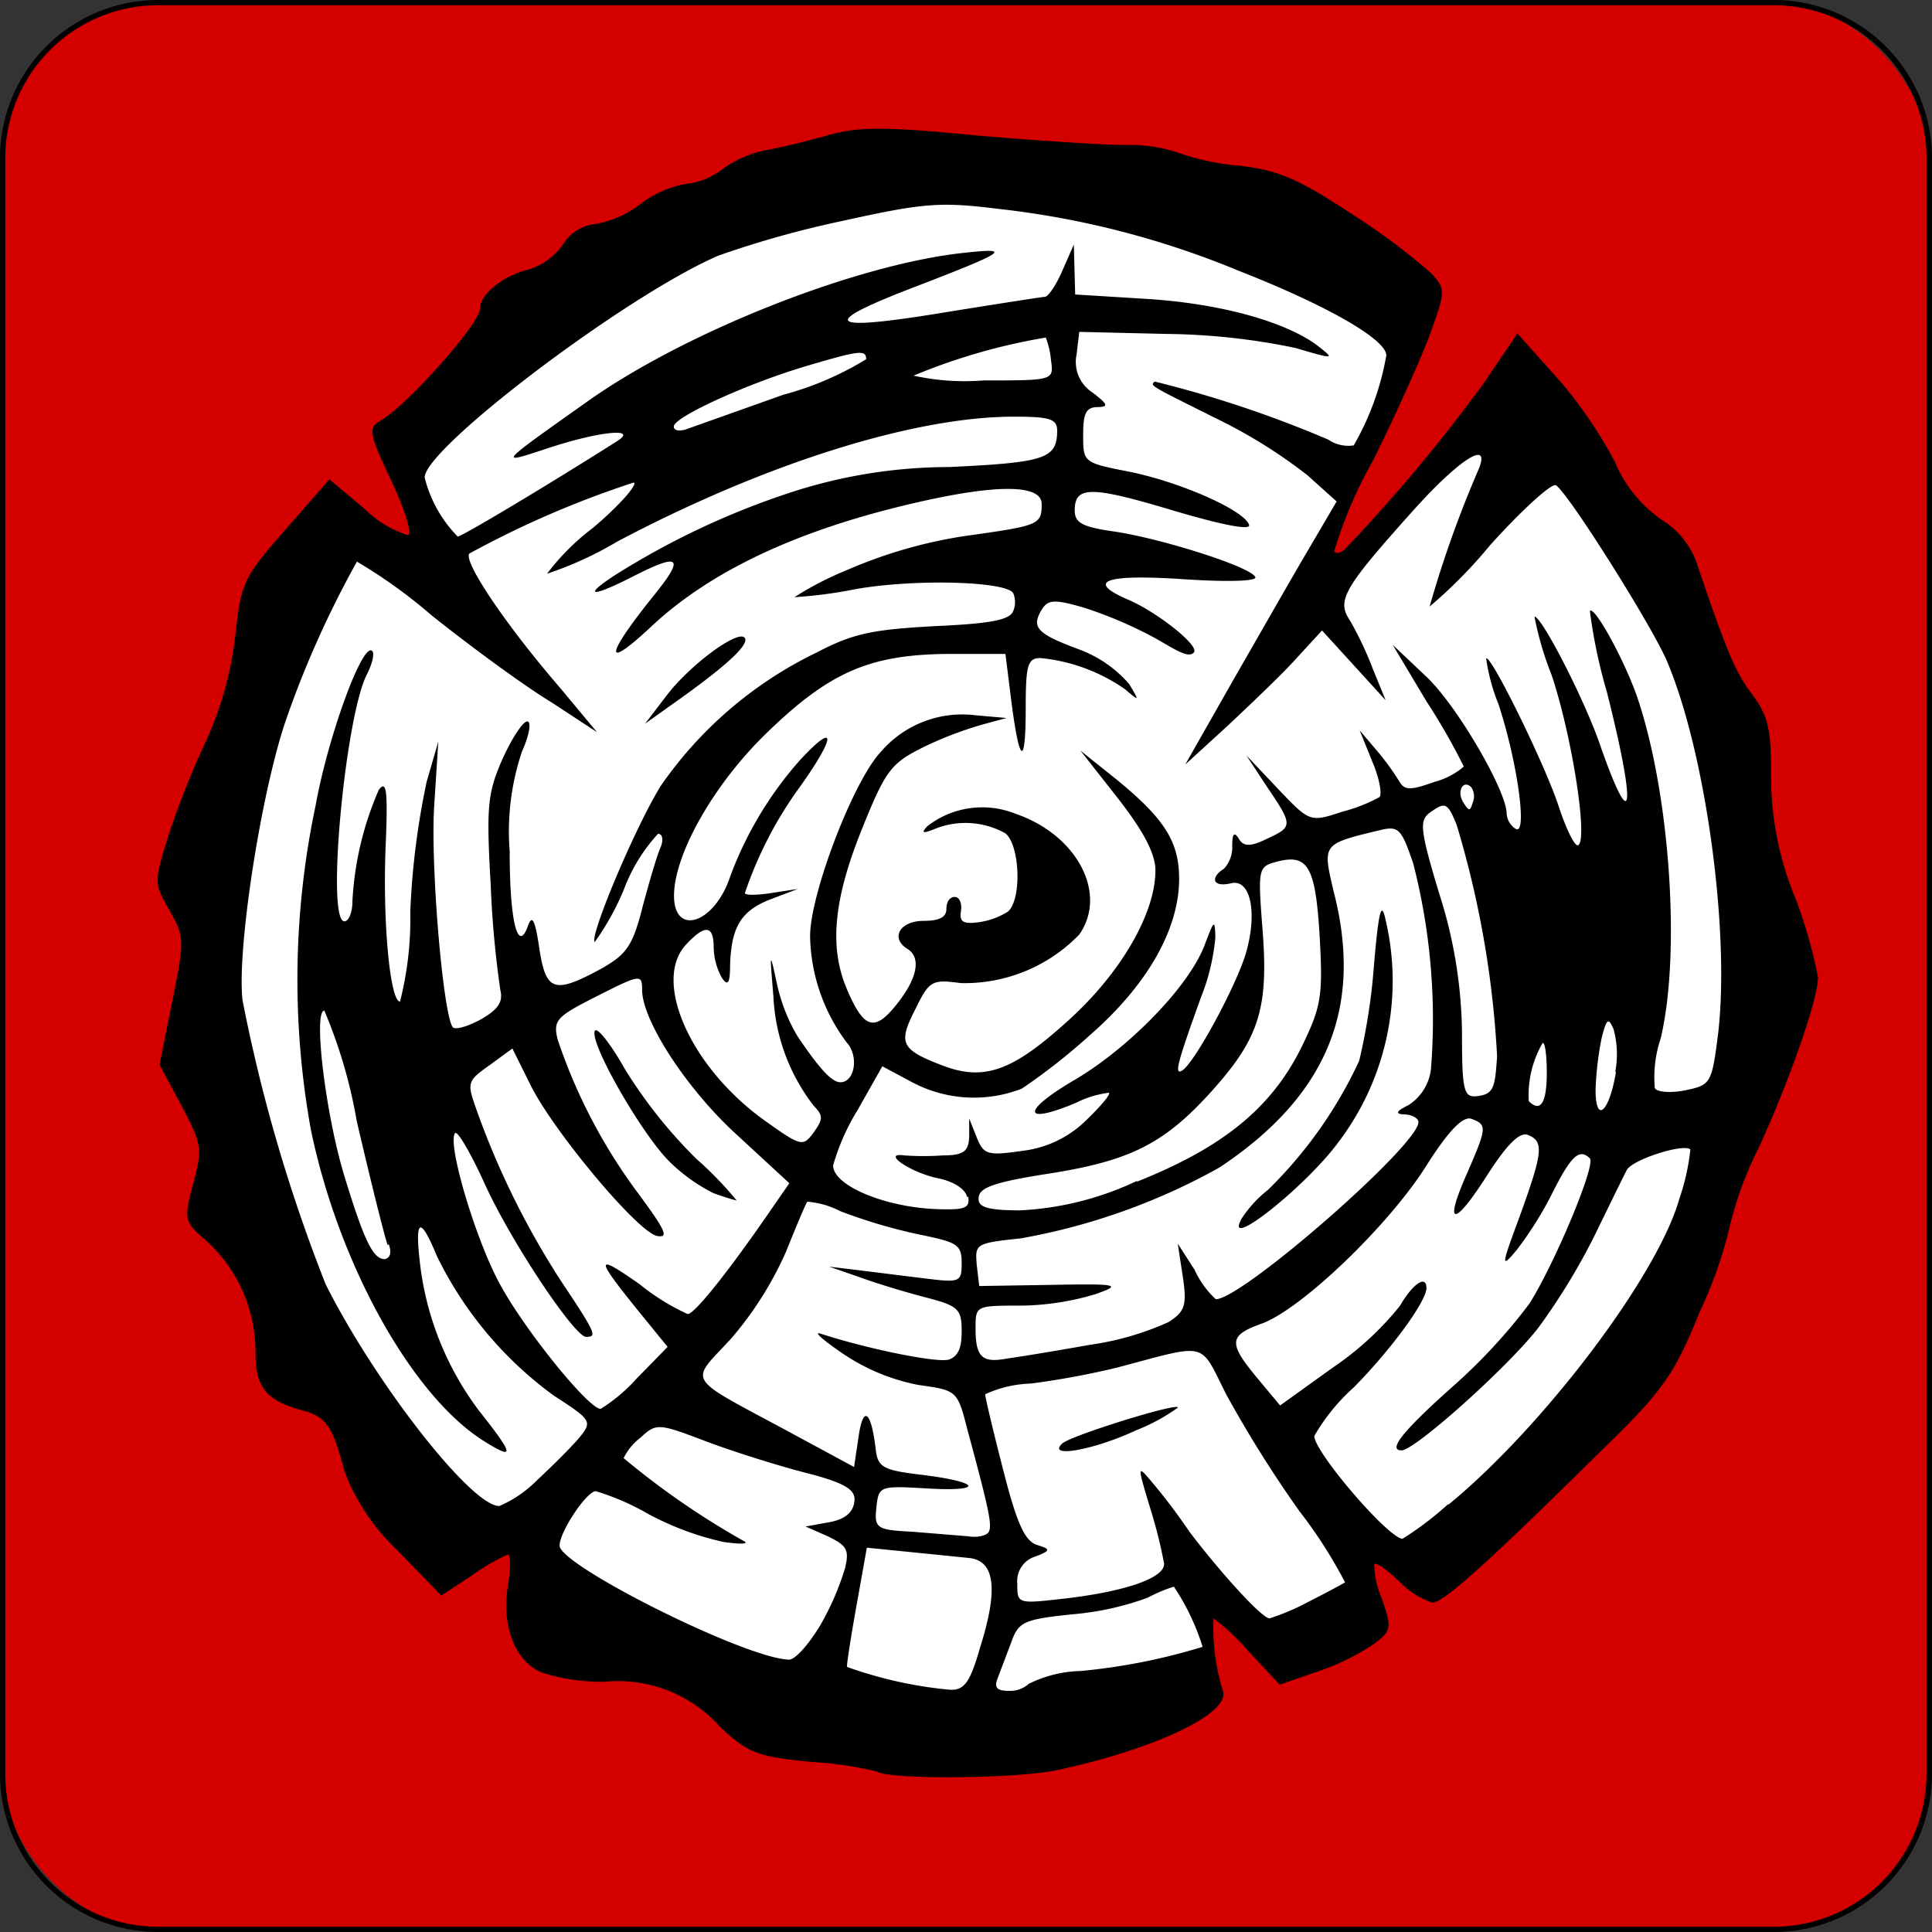 <svg id="Layer_1" data-name="Layer 1" xmlns="http://www.w3.org/2000/svg" viewBox="0 0 84.76 84.76"><rect x="0" y="0" width="84.76" height="84.76" fill="#333333" stroke="none"/><defs><style>.cls-1{fill:#d40000;}.cls-2{fill:#fff;fill-rule:evenodd;}</style></defs><rect class="cls-1" x="0.12" y="0.12" width="84.52" height="84.53" rx="6.82"/><path d="M77.82,84.76H6.93A6.94,6.94,0,0,1,0,77.83V6.93A6.94,6.94,0,0,1,6.93,0H77.82a6.94,6.94,0,0,1,6.94,6.93v70.9A6.94,6.94,0,0,1,77.82,84.76ZM6.93.23a6.71,6.71,0,0,0-6.7,6.7v70.9a6.71,6.71,0,0,0,6.7,6.7H77.82a6.71,6.71,0,0,0,6.7-6.7V6.93a6.71,6.71,0,0,0-6.7-6.7Z"/><path class="cls-2" d="M77.9,42.29c0,10.68-14.64,28-18.48,25.39,1.27,4.73-4.81,3.55-6.26,2.85,0,4-5.95,6.68-10.18,6.68-4.88,0-9-2.25-13.19-4-2.76-1.19-4.67-3.35-7-5.07C14.38,62,8.07,53.51,8.07,42.29c0-8.25,5.84-20.73,10.28-18.09C16.64,15.61,32,7.38,43,7.38c6.09,0,18-1.61,18.45,7,.13,2.71-2.08,7.41-4.46,12.26a37.23,37.23,0,0,1,8.52-8.37C66.85,17.51,77.9,33.48,77.9,42.29Z"/><path d="M46.11,15.81a3.68,3.68,0,0,0-.23-1,26.31,26.31,0,0,0-5.8,1.67,10.38,10.38,0,0,0,3.07.21C46.23,16.69,46.23,16.69,46.11,15.81ZM34.36,17.32A13.73,13.73,0,0,0,38,15.76c0-.42-.29-.39-2.49.26-2.6.75-5.95,2.27-5.95,2.69,0,.19.27.23.61.1ZM64.55,34.54c-.36-.36-.65.18-.36.65s.31.36.43,0A.72.72,0,0,0,64.55,34.54Zm1.13,11.8A43,43,0,0,0,63.91,36.2c-.4-1-.52-1-1.08-.62s-.6.6.31,3.62a20.62,20.62,0,0,1,1,6.07c0,2.7.08,2.91.74,2.81S65.59,47.67,65.68,46.34Zm2.18.71c0-.81-.09-1.38-.19-1.28a4.55,4.55,0,0,0-.6,2.54C67.59,48.82,67.86,48.39,67.86,47.05Zm3,0a4.23,4.23,0,0,0-.07-1.9c-.23-.53-.31-.46-.53.42A14.5,14.5,0,0,0,70,47.79C70,49.36,70.61,48.78,70.9,47Zm-21,4.8c3.82-1.52,5.94-3.26,7.26-5.95.84-1.73.92-2.21.78-4.74-.18-3.11-.5-3.7-1.83-3.37-.88.23-.89.25-.68,3,.27,3.45-.15,4.77-2.24,7.09s-3.6,3.06-7.21,3.62c-2.24.35-2.94.59-3,1s.19.6,1.82.6A13.5,13.5,0,0,0,49.9,51.8Zm-7.43.68c-.06-.36-.59-.7-1.29-.84-1.2-.25-2.51-1.15-1.46-1a12.15,12.15,0,0,0,1.68,0c.93,0,1.14-.19,1.16-.83l0-.79.33.83c.31.76.47.81,2,.59a4.77,4.77,0,0,0,2.8-1.34c.62-.6,1.09-1.14,1-1.21a4.42,4.42,0,0,0-1.44.44c-2.37,1-2.41.37-.07-1s5.07-4.12,5.74-6c.38-1,.42-1.07.44-.26a9.29,9.29,0,0,1-.63,2.63c-1,2.78-1.21,3.46-.82,3.21.55-.34,2.42-3.81,2.81-5.21.49-1.77.17-3.2-.67-3s-.91-.27-.31-.64a1.38,1.38,0,0,0,.36-1c0-.54.09-.64.29-.31s.48.37,1.23,0c1.15-.53,1.15-.59,0-2.29l-.9-1.37,1.39,1.47c1.39,1.46,1.4,1.47,2.82,1a7,7,0,0,0,1.63-.64c.12-.12,0-.83-.32-1.57l-.55-1.36.72.85a11.08,11.08,0,0,1,1,1.36c.24.43.48.44,1.57.05a3.21,3.21,0,0,0,1.28-.67,27.49,27.49,0,0,0-1.62-2.83L61.1,28.29l1.49,1.41c1.34,1.27,3.51,5,3.51,6a.86.86,0,0,0,.39.66c.54.34.08-2.95-.75-5.47a8.47,8.47,0,0,1-.54-2c.2-.2,2.61,4.71,3.19,6.51.33,1,.71,1.77.85,1.68.44-.26-.29-4.87-1.18-7.5a13.84,13.84,0,0,1-.74-2.53c.32,0,2.16,3.58,2.85,5.55,1.46,4.21,1.65,3,.33-2.23a23,23,0,0,1-.75-3.57c.22-.22,1.56,2.25,2.1,3.85,1.43,4.27,1.89,11.27,1,14.93a5.33,5.33,0,0,0-.25,2.16c.11.18.72.22,1.35.09,1.11-.23,1.15-.3,1.43-2.51C75.9,40.85,74.83,33,73.13,29c-.67-1.57-4.34-7.39-4.87-7.71-.18-.11-1.48,1.07-2.88,2.62a21,21,0,0,1-2.66,2.7,48.69,48.69,0,0,1,2.14-6c.57-1.35-.78-.52-2.81,1.73-3.13,3.49-3.42,4-2.82,4.89a15.1,15.1,0,0,1,1,2.12l.56,1.37L58,27.66,56.86,28.9c-.62.69-2,2-3,2.94L52,33.54l2.09-3.68c1.15-2,2.65-4.63,3.33-5.78L58.64,22l-1.28-1.15a22.34,22.34,0,0,0-3.92-2.45c-3-1.5-3-1.47-2.78-1.66a49.36,49.36,0,0,1,7.62,2.55,1.56,1.56,0,0,0,1.11.25,12,12,0,0,0,1.43-3.95c0-.7-2.62-2.2-6.5-3.72A38.55,38.55,0,0,0,43.77,9.16c-2.51-.31-3.24-.26-6.8.53a43.53,43.53,0,0,0-5.44,1.52c-4,1.71-12.9,8.44-12.9,9.74a5.65,5.65,0,0,0,1.45,2.59c.18,0,3.91-2.23,7-4.19.94-.6-.78-.43-3,.3s-2.33.81,1.64-2c4.31-3.08,11.85-6.06,16.59-6.56,2.1-.23,1.86-.06-2,1.43-4.5,1.71-4.14,2.06,1.23,1.17,2.23-.36,4.17-.66,4.31-.67s.49-.52.76-1.15l.5-1.14.06,2.19,3.08.19c3.3.2,6.09,1,7.48,2,.87.67.86.67-.92.15a29.21,29.21,0,0,0-5.63-.61l-3.83-.09-.12,1a1.59,1.59,0,0,0,.7,1.66c.69.53.72.63.21.64s-.62.3-.62,1.22c0,1.2,0,1.22,2,1.61,2.25.45,5.08,1.7,5.28,2.34.08.25-1.2,0-3.32-.63-3.64-1.09-4.33-1.09-4.33,0,0,.53.34.72,1.67.91,2,.28,6,1.53,6.25,2,.12.19-1.2.23-3.16.1-3.46-.23-4.31.09-2.39.91,1.23.53,3.11,2,2.86,2.3s-.9-.18-1.75-.65a18.74,18.74,0,0,0-3.07-1.31c-1.28-.37-1.57-.36-1.84.06-.5.8-.24,1.08,1.62,1.77A5.38,5.38,0,0,1,49.53,30c.47.77.46.78-.17.24a7.79,7.79,0,0,0-3.71-1.37c-.56,0-.65.29-.65,2.17,0,2.64-.27,2.52-.63-.27l-.26-2.08-2.65,0c-3.38.05-5.12.83-7.89,3.53-2.3,2.25-4,5.29-4,7.08s1.79,1.24,2.48-.89a16.15,16.15,0,0,1,3.08-5.1c1.54-1.65,1.57-1.06,0,1.16a17.32,17.32,0,0,0-2.45,4.71c0,.1.52.1,1.15,0L35,39l-1.21.46c-1.28.5-1.71,1.21-1.76,2.89,0,.81-.11.93-.37.53a2.87,2.87,0,0,1-.35-1.32c0-1-.4-1-1.23-.1-1.46,1.61.23,5.37,3.44,7.68,1.62,1.16,1.71,1.18,2.17.55s.4-.76,0-1.19a8.47,8.47,0,0,1-1.76-4.8c-.17-2-.16-2,.16-.52A7.69,7.69,0,0,0,35,45.48c1,1.48,1.51,2,1.87,2,.63,0,.82-1.14.28-1.74a8,8,0,0,1-1.61-4.67c0-1.84,1.88-6.77,3.09-8.07a4.71,4.71,0,0,1,4.17-1.62l1.36.12-1,.27a16.22,16.22,0,0,0-2.63,1c-1.43.71-1.67,1-2.71,3.59-1.24,3.07-1.45,5.16-.68,7s1.25,1.89,2.2.7,1.06-2.07.47-2.43c-.76-.47-.34-1.23.71-1.23.7,0,1-.17,1-.52s.17-.53.37-.53.32.28.27.61c-.08.48.09.59.77.5A3.23,3.23,0,0,0,44.21,40c.62-.5.55-2.9-.1-3.44A3.6,3.6,0,0,0,41,36.37c-.52.21-.6.18-.32-.12a3.92,3.92,0,0,1,3.87-.55c2.7.92,4.06,3.5,2.8,5.3a7,7,0,0,1-5.2,2.13c-1.27-.17-1.38-.11-2,1.16-.76,1.49-.63,1.76,1.24,2.47s3.14.13,5.49-2,3.81-4.73,3.81-6.57c0-.73-.51-1.71-1.64-3.16l-1.65-2.1L49,34.21c2.11,1.73,2.73,2.73,2.73,4.35,0,2.21-1.41,4.67-3.9,6.84a26.89,26.89,0,0,1-3,2.36A5.78,5.78,0,0,1,40,47.47l-1.29-.69-1.08,1.91a9.73,9.73,0,0,0-1.08,2.44c0,.9,2.36,1.87,4.68,1.92C42.33,53.08,42.57,53,42.47,52.48Zm-25.42,2.1c-.13-.34-.74-2.79-1.36-5.45a21.94,21.94,0,0,0-1.42-4.84c-.5,0,.06,4.59.88,7.26.87,2.85,1.26,3.64,1.77,3.64C17.13,55.19,17.19,54.93,17.05,54.58Zm37.4-1.07a5.25,5.25,0,0,1,1.22-1.36,19.25,19.25,0,0,0,4-5.66,26.67,26.67,0,0,0,.65-4.22c.2-2.31.32-2.82.5-2a11.71,11.71,0,0,1-2.1,9.84C57.25,52.08,53.71,54.89,54.45,53.51ZM47.81,59a12.62,12.62,0,0,0,3.46-1c.72-.47.81-.73.62-2l-.22-1.44.74,1.15A4,4,0,0,0,53.34,57c1.15,0,8.89-6.76,8.89-7.77,0-.17-.28-.33-.62-.34s-.45-.1.17-.4a2.16,2.16,0,0,0,1-1.61A27.46,27.46,0,0,0,62,37.88c-.53-1.55-.64-1.66-1.5-1.45-2.49.6-2.48.59-2,2.64,1.33,5.11-.26,9-5,12.15a27.84,27.84,0,0,1-8.72,3.11c-2,.21-2,.25-1.93,1.15l.11.94,3.16-.05c3-.06,3.1,0,1.93.41a11.81,11.81,0,0,1-3.25.5c-2,0-2,0-2,1,0,1.26.28,1.53,1.39,1.32C44.77,59.52,46.36,59.26,47.81,59ZM31.29,52.34A7.6,7.6,0,0,1,29.41,51c-1.19-1.14-3.52-5.17-3.32-5.76.08-.23.68.52,1.33,1.67a21.1,21.1,0,0,0,3.13,3.93,15.56,15.56,0,0,1,1.77,1.83A10.64,10.64,0,0,1,31.29,52.34Zm-3.36,8.14,1.36-1.39-1.23-1.51c-1.95-2.41-2-2.64,0-1.24a9.77,9.77,0,0,0,2.11,1.31c.3,0,1.77-1.84,3.63-4.54l.83-1.2-2.32-2.14c-2.19-2-4.14-5-4.14-6.35,0-.7-.07-.69-2.15.37-1.62.82-1.76,1-1.55,1.83a24.07,24.07,0,0,0,3.51,6.71c1.22,1.65,1.39,2,.83,1.89-.9-.23-4.63-4.72-5.57-6.69L22.48,46l-1,.73c-1,.71-1,.76-.56,2a35.91,35.91,0,0,0,3.68,7.45c1.55,2.33,1.61,2.47,1.11,2.47s-3.31-4.19-4.47-6.77c-.59-1.29-1.16-2.27-1.27-2.17-.37.38.84,4.53,1.93,6.57s3.92,5.53,4.45,5.53A7.28,7.28,0,0,0,27.93,60.48Zm1.28-29.92c1-1.34,3.12-2.92,3.45-2.59S31.29,29.64,29.35,31l-1.05.75ZM23.56,64.94c.68-.63,1.51-1.46,1.85-1.86.58-.72.56-.77-1.11-1.85a16.52,16.52,0,0,1-5.14-6.14q-1.12-2.72-.71.54A13.32,13.32,0,0,0,21,61.87c1.58,2,1.61,2.22.18,1.32-3.13-2-6.32-7.74-7.54-13.62a37,37,0,0,1,.21-14.25c.54-3,2.06-7.18,2.48-6.76.11.11,0,.56-.22,1-.95,1.77-1.82,10.86-1,10.86.19,0,.35-.39.35-.86a14,14,0,0,1,1.16-4.91c.34-.45.4.05.3,2.45-.14,3.3.19,6.84.63,6.84A14.75,14.75,0,0,0,18,40a33.89,33.89,0,0,1,.72-5.71l.51-1.76-.18,2.81c-.17,2.53.37,9,.8,9.71.09.15.64,0,1.23-.32.78-.44,1-.78.87-1.3a43.59,43.59,0,0,1-.42-4.58c-.2-3.46-.14-4.06.51-5.54.41-.91.9-1.66,1.09-1.66s.1.59-.23,1.32a11,11,0,0,0-.54,4.37c0,3.15.37,4.52.81,3.26.18-.49.31-.22.49,1,.29,1.92.67,2,2.68.92,1.15-.65,1.41-1,1.85-2.73.29-1.09.63-2.25.78-2.59s.1-.62-.1-.62A7.4,7.4,0,0,0,27.38,39a11.41,11.41,0,0,1-1.29,2.33c-.24-.25,1.76-5,2.89-6.84a17.65,17.65,0,0,1,6.86-5.87c1.61-.84,2.45-1,5.17-1.15,2.44-.11,3.29-.27,3.44-.66a1,1,0,0,0,0-.79c-.32-.52-4.29-.63-6.88-.18a20.32,20.32,0,0,1-2.72.36A14.4,14.4,0,0,1,37.18,25a20.76,20.76,0,0,1,5.19-1.49c3.23-.45,3.33-.49,3.33-1.4s-2.18-.91-6.54.19c-4.64,1.18-8.14,2.9-10.57,5.17-2.13,2-2.07,1.34.13-1.39,1.33-1.65,1.11-1.84-.95-.79-1.78.91-2.23.9-.88,0a34.57,34.57,0,0,1,7.75-3.67,22.44,22.44,0,0,1,7-1.13c4.23-.2,4.73-.37,4.74-1.59,0-.52-.32-.62-1.9-.62-4.4,0-10.93,2.06-17.4,5.48A15.75,15.75,0,0,1,24,25.17a10.22,10.22,0,0,1,2-2c1.19-1,2-1.94,1.8-2a42.55,42.55,0,0,0-7.2,3.11c-.32.27,1.47,3,4,5.93l1.59,1.91-2-1.31C23,30.09,20.67,28.38,18.94,27a22.53,22.53,0,0,0-3.28-2.36,43.41,43.41,0,0,0-3.15,7.05c-1.09,3.27-2.12,10-1.87,12.19a70.79,70.79,0,0,0,3.65,12.47c2.21,4.39,6.42,9.76,7.62,9.72A5.22,5.22,0,0,0,23.56,64.94Zm40,1.06c4.13-3.39,9.15-10,10.11-13.39a9.93,9.93,0,0,0,.49-2.18c-.29-.28-2.54.44-2.79.9-.15.29-.77,1.55-1.38,2.81a28.08,28.08,0,0,1-2.5,4.11c-1.32,1.71-5.42,5.38-6,5.38s-.09-.72,2.22-2.78a24.59,24.59,0,0,0,3.39-3.66c1.13-1.8,2.92-6.09,2.65-6.37-.45-.45-.82-.12-1.62,1.47a16,16,0,0,1-1.59,2.55c-.7.83-.69.74.14-1.5,1-2.77,1.07-3.27.35-3.55-.36-.14-.92.42-1.78,1.76-1.47,2.31-1.93,2.28-.89-.07.87-2,.89-2.13.21-2.39-.37-.15-1,.48-2,2.06-1.65,2.62-5.48,6.29-7.22,6.92-1.45.52-1.47.85-.19,2.39l1,1.2L58.47,60a13.44,13.44,0,0,0,2.94-2.7c.58-1,1.17-1.38,1.17-.79S61,59.24,59.4,60.86A8.67,8.67,0,0,0,57.66,63c0,.7,3.23,4.47,3.87,4.51A14.29,14.29,0,0,0,63.52,66ZM43.37,67.22c.18-.28,0-1.06-.92-4.47C42,61,42,61,40.29,60.76A8.92,8.92,0,0,1,37,59.4c-.9-.61-1.34-1-1-.89,2.09.68,5.19,1.31,5.65,1.13s.54-.64.54-1.26c0-.94-.16-1.09-1.5-1.44-.82-.21-2.13-.6-2.9-.88l-1.41-.49,1.24.15,2.9.36c1.6.2,1.67.18,1.67-.67s-.22-.91-2-1.28a23.27,23.27,0,0,1-3.34-1,3.75,3.75,0,0,0-1.43-.41c-.07.08-.48,1.06-.93,2.18a15.3,15.3,0,0,1-2.41,3.82c-1.83,2-2.12,1.59,2.56,4.11l2.83,1.53.2-1.35c.2-1.38.55-1.12.75.58.09.78.32.91,2,1.11,2.62.32,2.79.75.24.6-2.06-.12-2.11-.11-2.21.82s0,1,1.58,1.08l2.46.2C42.85,67.47,43.28,67.37,43.37,67.22Zm3.23-3.89c.38-.35,5.08-1.81,5.08-1.58a8.24,8.24,0,0,1-1.84,1C48.06,63.59,45.9,64,46.6,63.33Zm10.81,6.94c.81-.41,1.53-.8,1.6-.85a20.62,20.62,0,0,0-2-3.12,52.29,52.29,0,0,1-3.21-5.12C52.6,58.81,53.06,58.93,49,60a36.19,36.19,0,0,1-3.78.7,5.09,5.09,0,0,0-2,.47c0,.12.35,1.61.79,3.31.6,2.36.95,3.13,1.49,3.3s.67.23-.09.51a1.13,1.13,0,0,0-.78,1.19c0,.87,0,.89,2,.66,2.75-.31,4.49-.92,4.44-1.55a21.52,21.52,0,0,0-.61-2.43c-.56-1.84-.56-1.89,0-1.23a26,26,0,0,1,1.73,2.28C53.48,68.91,55.35,71,55.7,71A10.24,10.24,0,0,0,57.41,70.27ZM36,71.28a11.93,11.93,0,0,0,1.07-2.47c.2-.82.08-1-.73-1.4l-1-.44,1-.18c.7-.12,1.07-.41,1.14-.89s-.22-.8-2.11-1.28c-1.21-.31-3.19-.93-4.38-1.38-2.13-.81-2.19-.81-2.9-.16a2.52,2.52,0,0,0-.73.89,34.79,34.79,0,0,0,5.24,3.62c.31.15-.07.17-.85.06a12.78,12.78,0,0,1-3.31-1.23,11,11,0,0,0-2.3-1c-.4,0-1.59,1.78-1.59,2.39,0,.87,8.25,5,10.09,5C34.93,72.77,35.51,72.1,36,71.28Zm9.18,2.57a5.39,5.39,0,0,1,2.22-.54,26.59,26.59,0,0,0,5.36-1.06,10.13,10.13,0,0,0-1.26-2.64,6.39,6.39,0,0,0-1.14.48,12.61,12.61,0,0,1-3.29.73c-2.13.22-2.38.33-2.69,1.19l-.59,1.56c-.19.46-.08.61.47.61A1.23,1.23,0,0,0,45.16,73.85ZM43,72.27c.81-2.56.65-3.81-.5-3.92l-2.67-.27-1.8-.18-.45,2.52c-.25,1.39-.44,2.61-.42,2.71a18.23,18.23,0,0,0,4.5,1C42.3,74.17,42.56,73.82,43,72.27Zm-4.58,5.44a16,16,0,0,0-2.81-.41c-2.37-.23-2.78-.38-4-1.52a6,6,0,0,0-5.07-2,8.58,8.58,0,0,1-2.76-.4C22.6,72.9,22,71.35,22.28,69.6c.12-.76.14-1.4,0-1.4a9.1,9.1,0,0,0-1.58.92L19.36,70,17.42,68a9.25,9.25,0,0,1-2.31-3.46c-.52-2-.8-2.39-1.9-2.68-1.51-.41-2-1-2-2.47A6.58,6.58,0,0,0,9.1,54.48c-1-.87-1.06-.91-.63-2.52s.38-1.75-.5-3.44L7,46.71l.56-2.78c.54-2.69.54-2.83-.13-4s-.68-1.22-.06-3.21a36.73,36.73,0,0,1,1.66-4.19,15.32,15.32,0,0,0,1.29-4.62c.25-2.34.36-2.58,2.2-4.67l1.93-2.21L16,22.33a4.71,4.71,0,0,0,1.9,1.15c.19-.06-.14-1.14-.74-2.4-1-2.12-1-2.31-.46-2.63,1.16-.66,4.36-4.26,4.36-4.91s1.06-1.47,2.15-1.72a2.92,2.92,0,0,0,1.5-1.11,1.89,1.89,0,0,1,1.39-.88,4.49,4.49,0,0,0,2-.88,4.5,4.5,0,0,1,2-.88,3.2,3.2,0,0,0,1.6-.65,4.86,4.86,0,0,1,1.89-.83c.58-.1,1.8-.39,2.71-.65,1.37-.39,2.54-.39,6.51,0,2.67.23,5.61.42,6.54.42a6.76,6.76,0,0,1,2.34.34,10.64,10.64,0,0,0,2.7.57c1.69.2,2.57.57,4.9,2.11a28.28,28.28,0,0,1,3.49,2.6c.64.7.64.78,0,2.56-.35,1-1.5,3.56-2.54,5.66a19,19,0,0,0-1.71,4c.11.11.33.05.49-.13a70.71,70.71,0,0,0,6.13-7.34l1.42-2.1,1.71,1.91a19.09,19.09,0,0,1,2.57,3.73,5.85,5.85,0,0,0,2,2.5,3.69,3.69,0,0,1,1.57,1.88c1.35,4,1.71,4.82,2.44,5.8S77.7,32,77.7,34a13.85,13.85,0,0,0,1.06,5.39,21.22,21.22,0,0,1,1,3.49c0,.94-1.24,4.5-2.6,7.47a15.75,15.75,0,0,0-1.27,3.44,18.77,18.77,0,0,1-1.32,3.76C73.45,60.3,73,61,70.08,63.81c-5,4.94-6.77,6.5-7.24,6.5a3.53,3.53,0,0,1-1.43-.91c-.54-.51-1-.86-1.12-.78a3.93,3.93,0,0,0,.33,1.51c.45,1.3.43,1.41-.35,2a10.61,10.61,0,0,1-2.48,1.21l-1.65.57-1.37-1.47A9.66,9.66,0,0,0,53.24,71a9.25,9.25,0,0,0,.42,3.21c.26,1-3.08,2.55-7.25,3.44C44.62,78.05,38.84,78.08,38.46,77.71Z"/></svg>